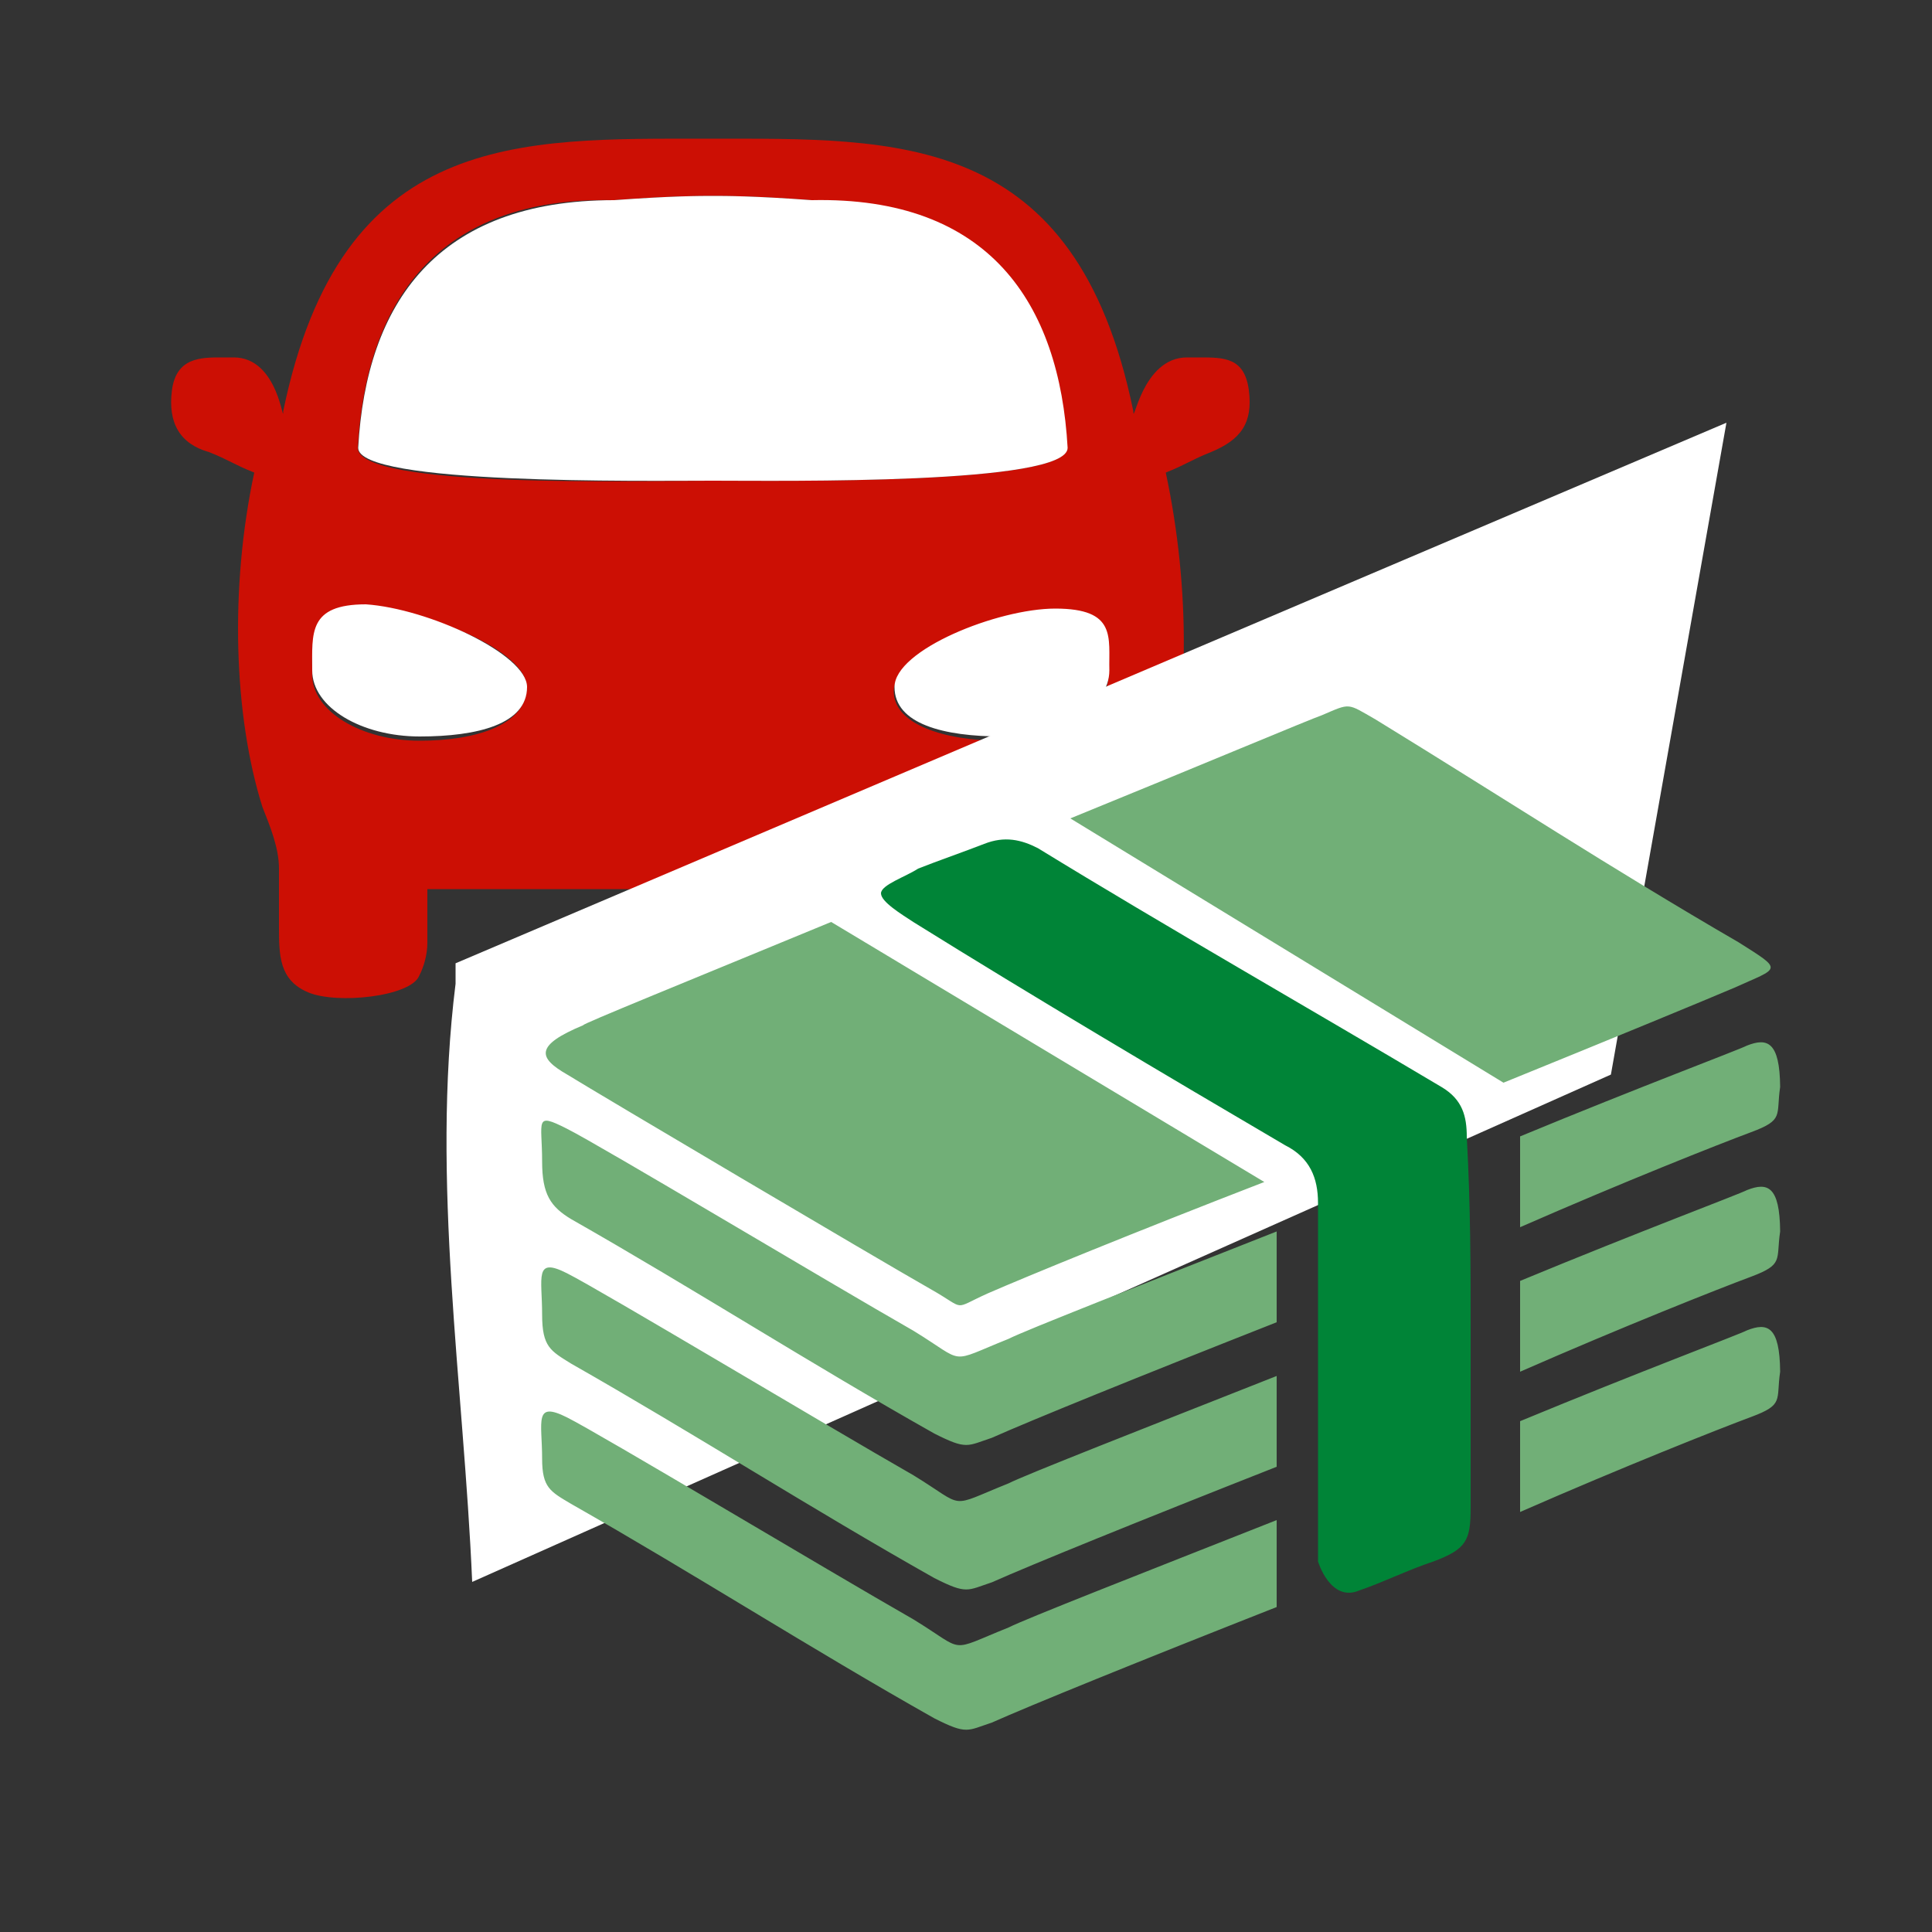 <?xml version="1.0" encoding="utf-8"?>
<!-- Generator: Adobe Illustrator 25.2.0, SVG Export Plug-In . SVG Version: 6.00 Build 0)  -->
<svg version="1.1" id="Ebene_1" xmlns="http://www.w3.org/2000/svg" xmlns:xlink="http://www.w3.org/1999/xlink" x="0px" y="0px"
	 viewBox="0 0 500 500" style="enable-background:new 0 0 500 500;" xml:space="preserve">
<rect x="0" y="0" width="500" height="500" fill="#333333" stroke="none"/>
<style type="text/css">
	.st0{fill:#CC0F04;}
	.st1{fill-rule:evenodd;clip-rule:evenodd;fill:#FFFFFF;}
	.st2{fill:#FFFFFF;}
	.st3{fill:#008437;}
	.st4{fill:#71AF77;}
</style>
<g id="icon_4_">
	<path class="st0" d="M323.2,101c-1.1-8.5-6.4-8.5-12.8-8.5c-1.1,0-1.1,0-3.2,0c-11.7,0-13.9,18.2-13.9,13.9
		c-14.9-72.6-60.9-70.5-110-70.5s-95-2.1-110,70.5c0,4.3-1.1-13.9-12.8-13.9c-1.1,0-1.1,0-3.2,0c-5.3,0-11.7,0-12.8,8.5
		c-1.1,8.5,2.1,13.9,9.6,16c5.3,2.1,6.4,3.2,11.7,5.3c-6.4,29.9-5.3,63,2.1,86.5c2.1,5.3,4.3,10.7,4.3,16c0,4.3,0,10.7,0,14.9
		c0,7.5,0,13.9,7.5,17.1c7.5,3.2,26.7,1.1,28.8-4.3c1.1-2.1,2.1-5.3,2.1-8.5c0-4.3,0-9.6,0-13.9c23.5,0,45.9,0,68.3,0
		c2.1,0,5.3,0,7.5,0c22.4,0,45.9,0,68.3,0c0,4.3,0,10.7,0,13.9c0,3.2,1.1,6.4,2.1,8.5c3.2,4.3,23.5,7.5,29.9,4.3
		c9.6-3.2,9.6-10.7,9.6-17.1c0-4.3,0-10.7,0-14.9c0-6.4,1.1-10.7,4.3-16c7.5-23.5,7.5-56.6,1.1-86.5c5.3-2.1,6.4-3.2,11.7-5.3
		C321.1,113.8,324.3,109.5,323.2,101z M108.6,191.7c-14.9,0-27.8-7.5-27.8-17.1c0-9.6-1.1-17.1,13.9-17.1
		c14.9,0,41.6,10.7,41.6,20.3C136.4,187.4,123.6,191.7,108.6,191.7z M184.4,124.4c-18.2,0-91.8,2.1-91.8-8.5
		c2.1-37.4,20.3-65.1,66.2-64.1c14.9-1.1,22.4-1.1,25.6-1.1c3.2,0,10.7,0,25.6,1.1c45.9,0,64.1,26.7,66.2,64.1
		C276.3,125.5,202.6,124.4,184.4,124.4z M286.9,174.6c0,9.6-12.8,17.1-27.8,17.1c-14.9,0-27.8-4.3-27.8-12.8
		c0-9.6,25.6-20.3,41.6-20.3C289.1,157.5,286.9,165,286.9,174.6z"/>
	<path class="st1" d="M136.4,177.8c0,9.6-12.8,12.8-27.8,12.8s-27.8-7.5-27.8-17.1c0-9.6-1.1-17.1,13.9-17.1
		C110.8,157.5,136.4,169.3,136.4,177.8z M273.1,157.5c-14.9,0-41.6,10.7-41.6,20.3c0,9.6,12.8,12.8,27.8,12.8
		c14.9,0,27.8-7.5,27.8-17.1C286.9,165,289.1,157.5,273.1,157.5z M276.3,115.9c-2.1-37.4-20.3-65.1-66.2-64.1
		c-14.9-1.1-22.4-1.1-25.6-1.1c-3.2,0-10.7,0-25.6,1.1c-45.9,0-64.1,26.7-66.2,64.1c0,9.6,73.7,8.5,91.8,8.5
		C202.6,124.4,276.3,125.5,276.3,115.9z"/>
</g>
<path class="st2" d="M117.9,249.3c0,2.1,0,3.2,0,5.3c-6.4,51.2,2.1,103.6,4.3,154.8l294.7-131.3l29.9-168.7L117.9,249.3z"/>
<g id="icon_3_">
	<path class="st3" d="M380.6,344.3c0,16,0,29.9,0,45.9c0,8.5-1.1,10.7-9.6,13.9c-6.4,2.1-12.8,5.3-19.2,7.5
		c-7.5,3.2-10.7-7.5-10.7-7.5s0-51.2,0-77.9c0-5.3,0-9.6,0-14.9c0-6.4-2.1-11.7-8.5-14.9c-31-18.2-65.1-38.4-96.1-57.7
		c-3.2-2.1-8.5-5.3-8.5-7.5s6.4-4.3,9.6-6.4c5.3-2.1,11.7-4.3,17.1-6.4c5.3-2.1,9.6-1.1,13.9,1.1c33.1,20.3,70.5,41.6,104.6,61.9
		c5.3,3.2,6.4,7.5,6.4,12.8C380.6,312.3,380.6,328.3,380.6,344.3L380.6,344.3z"/>
	<path class="st4" d="M151,265.3c-1.1,0,27.8-11.7,64.1-26.7l112.1,67.3c-33.1,12.8-61.9,24.6-71.5,28.8c-9.6,4.3-5.3,4.3-14.9-1.1
		c-14.9-8.5-85.4-50.2-94-55.5C139.3,273.8,138.2,270.6,151,265.3z M452.1,270.6c-2.1,1.1-27.8,10.7-58.7,23.5v23.5
		c26.7-11.7,51.2-21.4,59.8-24.6s6.4-4.3,7.5-11.7C460.6,269.6,457.4,268.5,452.1,270.6z M147.8,315.5c32,18.2,61.9,37.4,94,55.5
		c8.5,4.3,8.5,3.2,14.9,1.1c9.6-4.3,38.4-16,73.7-29.9v-23.5c-35.2,13.9-65.1,25.6-69.4,27.8c-16,6.4-10.7,6.4-24.6-2.1
		c-22.4-12.8-81.1-48-89.7-52.3c-8.5-4.3-6.4-2.1-6.4,8.5C140.3,309.1,142.5,312.3,147.8,315.5z M389.1,280.2
		c28.8-11.7,52.3-21.4,59.8-24.6c11.7-5.3,12.8-4.3,1.1-11.7c-33.1-19.2-60.9-37.4-94-57.7c-7.5-4.3-6.4-4.3-13.9-1.1
		c-3.2,1.1-31,12.8-65.1,26.7L389.1,280.2z M330.4,393.4c-35.2,13.9-65.1,25.6-69.4,27.8c-16,6.4-10.7,6.4-24.6-2.1
		c-22.4-12.8-81.1-48-89.7-52.3s-6.4,1.1-6.4,10.7c0,7.5,2.1,8.5,7.5,11.7c32,18.2,61.9,37.4,94,55.5c8.5,4.3,8.5,3.2,14.9,1.1
		c9.6-4.3,38.4-16,73.7-29.9V393.4z M452.1,308c-2.1,1.1-27.8,10.7-58.7,23.5V355c26.7-11.7,51.2-21.4,59.8-24.6
		c8.5-3.2,6.4-4.3,7.5-11.7C460.6,306.9,457.4,305.9,452.1,308z M147.8,352.9c32,18.2,61.9,37.4,94,55.5c8.5,4.3,8.5,3.2,14.9,1.1
		c9.6-4.3,38.4-16,73.7-29.9v-23.5c-35.2,13.9-65.1,25.6-69.4,27.8c-16,6.4-10.7,6.4-24.6-2.1c-22.4-12.8-81.1-48-89.7-52.3
		c-8.5-4.3-6.4,1.1-6.4,10.7C140.3,348.6,142.5,349.6,147.8,352.9z M452.1,344.3c-2.1,1.1-27.8,10.7-58.7,23.5v23.5
		c26.7-11.7,51.2-21.4,59.8-24.6s6.4-4.3,7.5-11.7C460.6,343.2,457.4,342.2,452.1,344.3z"/>
</g>
</svg>

